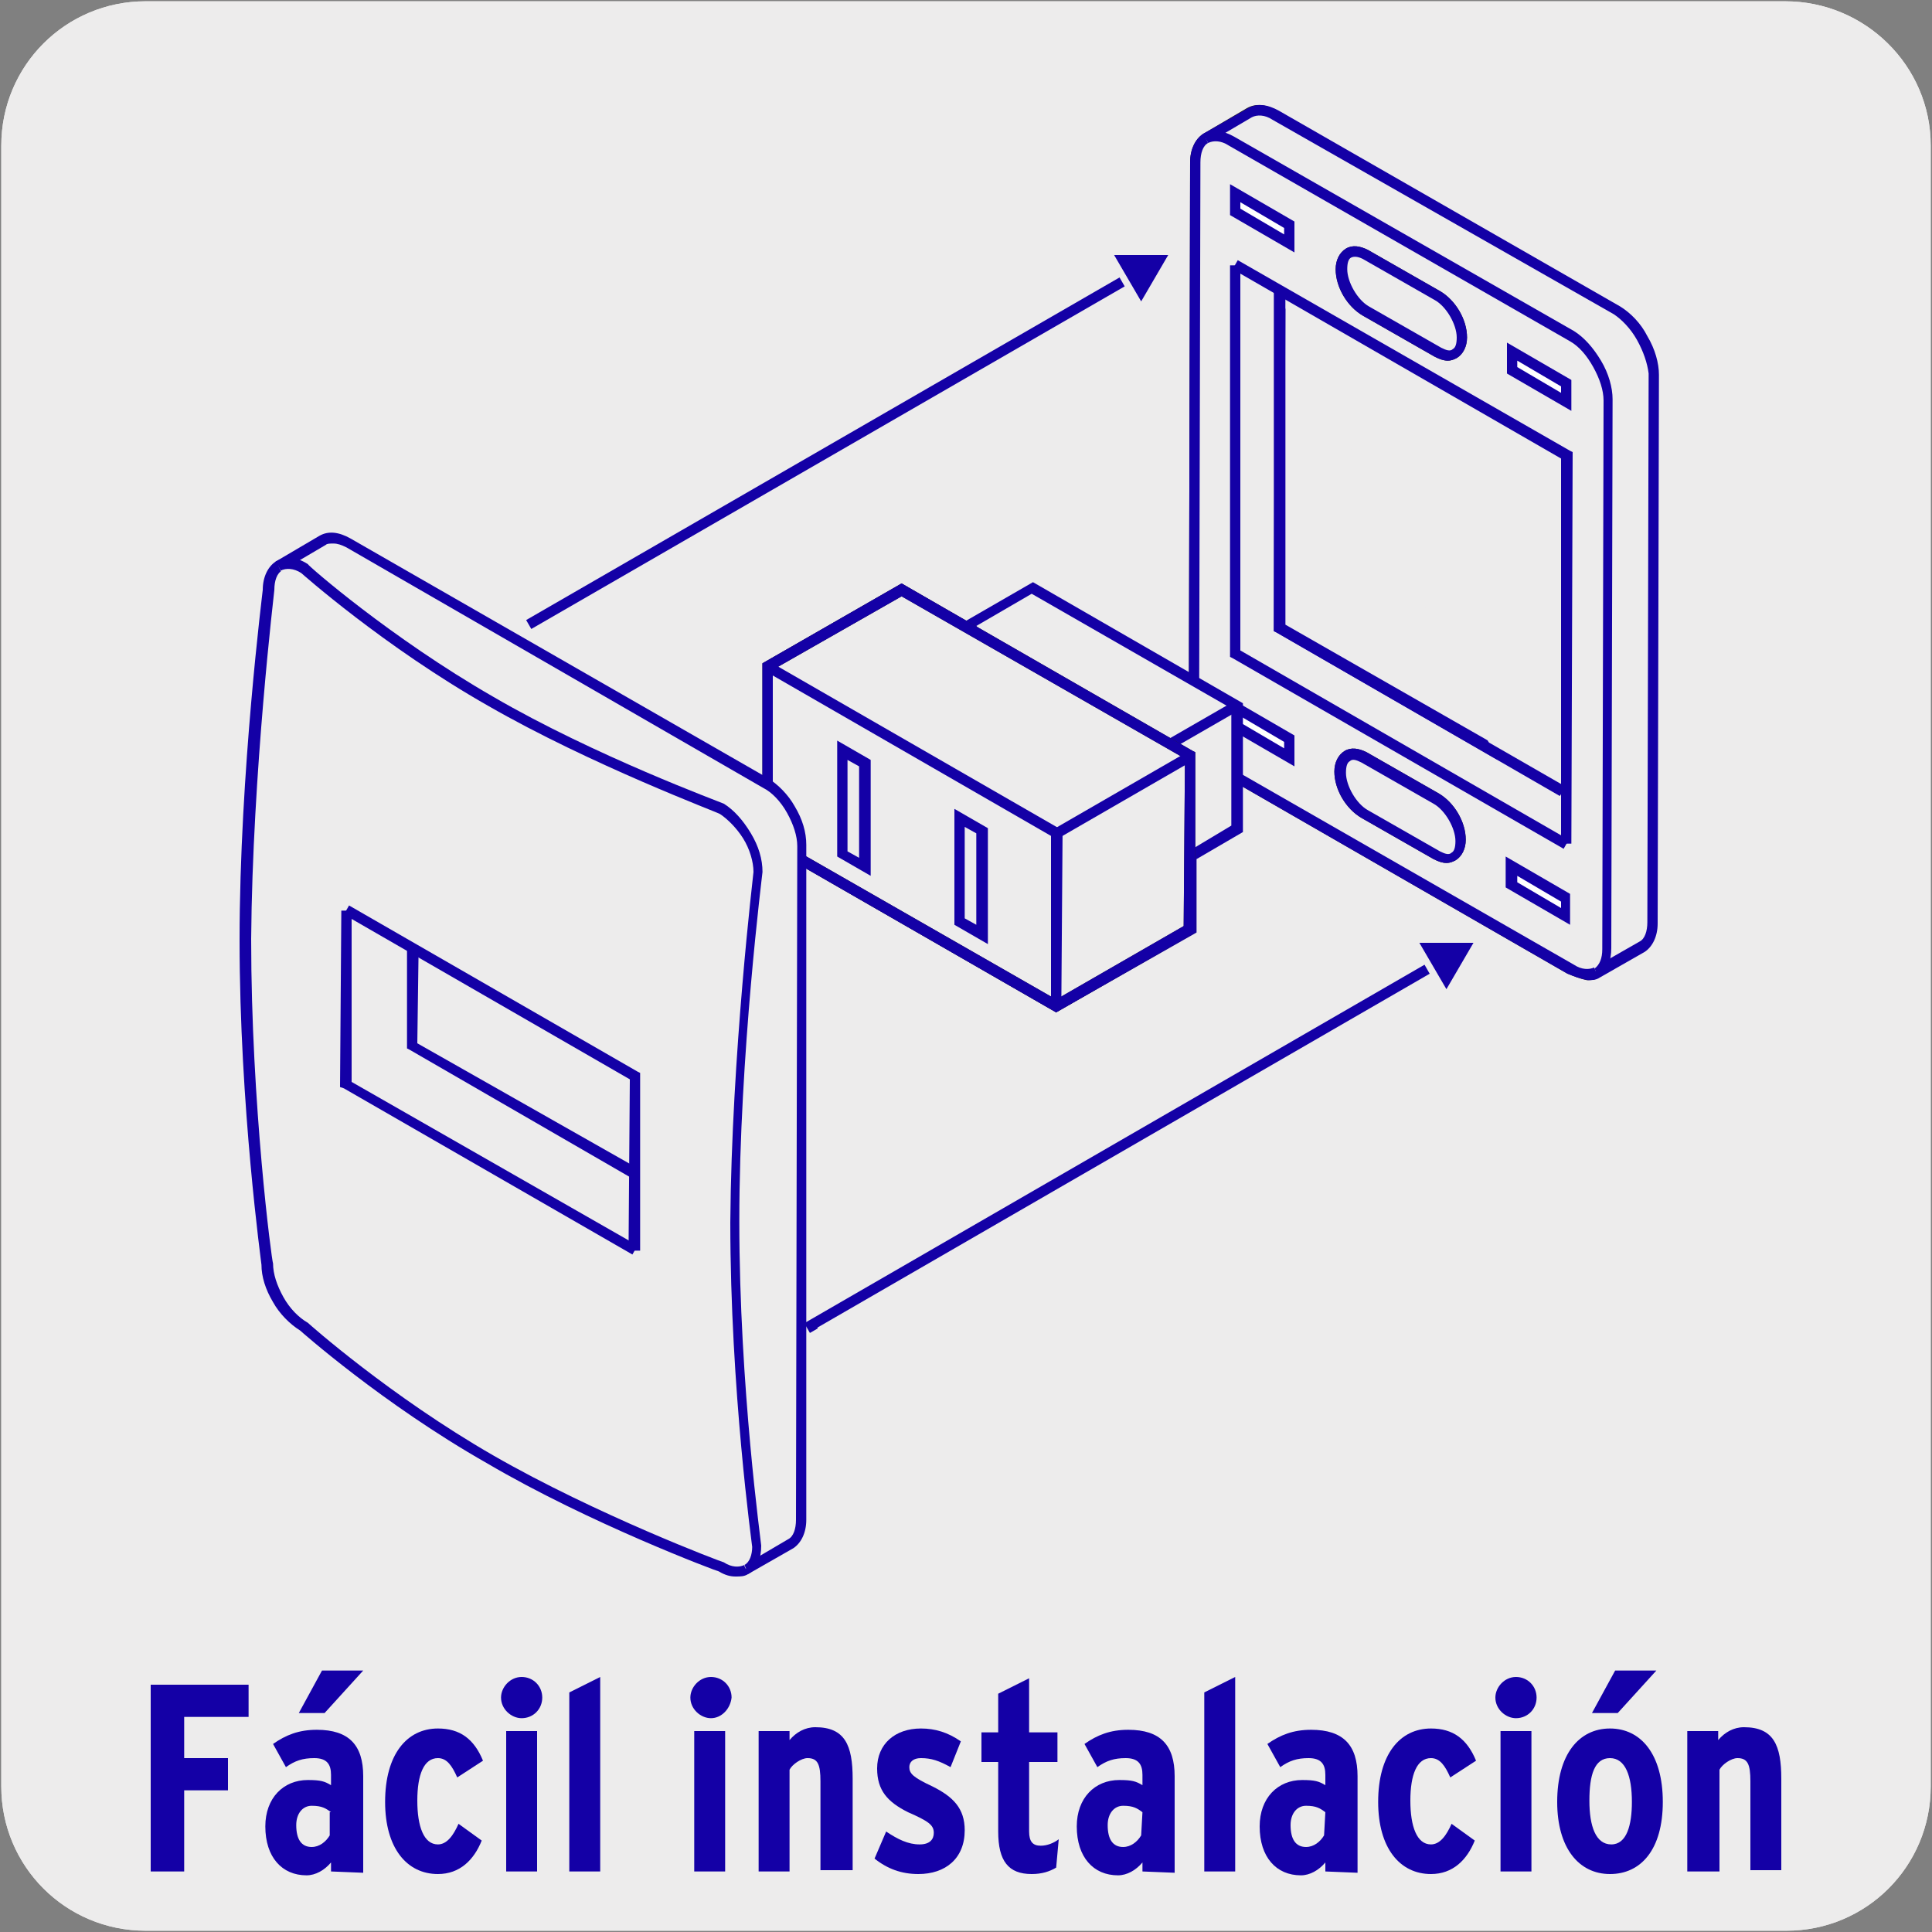 <?xml version="1.0" encoding="utf-8"?>
<!-- Generator: Adobe Illustrator 26.5.0, SVG Export Plug-In . SVG Version: 6.00 Build 0)  -->
<svg version="1.1" id="Capa_1" xmlns="http://www.w3.org/2000/svg" xmlns:xlink="http://www.w3.org/1999/xlink" x="0px" y="0px"
	 viewBox="0 0 150 150" style="enable-background:new 0 0 150 150;" xml:space="preserve">
<rect x="0" y="0" width="150" height="150" fill="#808080" stroke="none"/>
<style type="text/css">
	.st0{fill:#EDECEC;}
	.st1{fill:#1400A6;}
	.st2{fill:#231F20;}
	.st3{fill:#929497;}
	.st4{fill:#FFFFFF;}
</style>
<g id="Capa_2_00000153668088940151777140000001312934053299105197_">
	<path class="st0" d="M11.3,0.1h127.3c6.2,0,11.3,5,11.3,11.2v127.4c0,6.2-5,11.2-11.2,11.2l0,0H11.3c-6.2,0-11.2-5-11.2-11.2l0,0
		l0,0V11.3C0.1,5.1,5.1,0.1,11.3,0.1L11.3,0.1z"/>
	<path class="st0" d="M11.3,0.1h127.3c6.2,0,11.3,5,11.3,11.2v127.4c0,6.2-5,11.2-11.2,11.2l0,0H11.3c-6.2,0-11.2-5-11.2-11.2l0,0
		l0,0V11.3C0.1,5.1,5.1,0.1,11.3,0.1L11.3,0.1z"/>
</g>
<g>
	<path class="st1" d="M14.3,133.3v3.2h3.4v2.5h-3.4v6.3h-2.6v-14.5h7.6v2.5H14.3z"/>
	<path class="st1" d="M25.7,145.3v-0.7c-0.5,0.6-1.2,1-1.9,1c-1.9,0-3.2-1.4-3.2-3.8c0-2.2,1.4-3.6,3.3-3.6c1,0,1.3,0.1,1.8,0.4
		v-0.8c0-0.8-0.3-1.3-1.3-1.3c-0.9,0-1.5,0.2-2.2,0.7l-1-1.8c1-0.7,2-1.1,3.4-1.1c2.5,0,3.6,1.2,3.6,3.6v7.5L25.7,145.3L25.7,145.3z
		 M25.7,140.7c-0.4-0.3-0.7-0.5-1.5-0.5c-0.7,0-1.2,0.6-1.2,1.5c0,1.1,0.4,1.7,1.2,1.7c0.6,0,1.1-0.4,1.4-0.9v-1.8H25.7z M25.2,133
		h-2l1.8-3.3h3.2L25.2,133z"/>
	<path class="st1" d="M35.5,138c-0.4-0.9-0.8-1.5-1.5-1.5c-1.1,0-1.6,1.3-1.6,3.3s0.5,3.4,1.6,3.4c0.7,0,1.2-0.7,1.6-1.6l1.8,1.3
		c-0.6,1.5-1.7,2.6-3.4,2.6c-2.4,0-4.1-2-4.1-5.6c0-3.7,1.7-5.7,4.1-5.7c1.7,0,2.8,0.8,3.5,2.5L35.5,138z"/>
	<path class="st1" d="M40.5,133.4c-0.8,0-1.6-0.7-1.6-1.6c0-0.8,0.7-1.6,1.6-1.6s1.6,0.7,1.6,1.6S41.4,133.4,40.5,133.4z
		 M39.3,145.3v-10.9h2.4v10.9H39.3z"/>
	<path class="st1" d="M44.2,145.3v-13.9l2.4-1.2v15.1L44.2,145.3L44.2,145.3z"/>
	<path class="st1" d="M55.2,133.4c-0.8,0-1.6-0.7-1.6-1.6c0-0.8,0.7-1.6,1.6-1.6s1.6,0.7,1.6,1.6C56.7,132.7,56,133.4,55.2,133.4z
		 M53.9,145.3v-10.9h2.4v10.9H53.9z"/>
	<path class="st1" d="M63.7,145.3v-7c0-1.3-0.2-1.8-1-1.8c-0.5,0-1.2,0.5-1.4,0.9v7.9h-2.4v-10.9h2.4v0.7c0.5-0.6,1.2-1,2-1
		c2.3,0,2.9,1.4,2.9,4v7.1h-2.5V145.3z"/>
	<path class="st1" d="M71.3,145.5c-1.3,0-2.4-0.4-3.4-1.2l0.9-2.1c0.9,0.6,1.7,1,2.6,1c0.8,0,1.1-0.4,1.1-0.9c0-0.6-0.4-0.9-2-1.6
		c-1.6-0.8-2.4-1.7-2.4-3.4c0-1.9,1.4-3.1,3.4-3.1c1.1,0,2.1,0.3,3.1,1l-0.8,2c-0.9-0.5-1.5-0.7-2.3-0.7c-0.6,0-0.9,0.3-0.9,0.7
		c0,0.5,0.3,0.8,1.8,1.5c1.6,0.8,2.5,1.7,2.5,3.4C74.9,144.3,73.4,145.5,71.3,145.5z"/>
	<path class="st1" d="M82,145c-0.5,0.3-1.1,0.5-1.9,0.5c-1.8,0-2.6-1-2.6-3.3v-5.4h-1.3v-2.3h1.3v-3l2.4-1.2v4.2h2.2v2.3h-2.2v5.4
		c0,0.8,0.3,1.1,0.9,1.1c0.5,0,1-0.2,1.4-0.5L82,145z"/>
	<path class="st1" d="M88.7,145.3v-0.7c-0.5,0.6-1.2,1-1.9,1c-1.9,0-3.2-1.4-3.2-3.8c0-2.2,1.4-3.6,3.3-3.6c1,0,1.3,0.1,1.8,0.4
		v-0.8c0-0.8-0.3-1.3-1.3-1.3c-0.9,0-1.5,0.2-2.2,0.7l-1-1.8c1-0.7,2-1.1,3.4-1.1c2.5,0,3.6,1.2,3.6,3.6v7.5L88.7,145.3L88.7,145.3z
		 M88.7,140.7c-0.4-0.3-0.7-0.5-1.5-0.5c-0.7,0-1.2,0.6-1.2,1.5c0,1.1,0.4,1.7,1.2,1.7c0.6,0,1.1-0.4,1.4-0.9L88.7,140.7L88.7,140.7
		z"/>
	<path class="st1" d="M93.5,145.3v-13.9l2.4-1.2v15.1L93.5,145.3L93.5,145.3z"/>
	<path class="st1" d="M102.9,145.3v-0.7c-0.5,0.6-1.2,1-1.9,1c-1.9,0-3.2-1.4-3.2-3.8c0-2.2,1.4-3.6,3.3-3.6c1,0,1.3,0.1,1.8,0.4
		v-0.8c0-0.8-0.3-1.3-1.3-1.3c-0.9,0-1.5,0.2-2.2,0.7l-1-1.8c1-0.7,2-1.1,3.4-1.1c2.5,0,3.6,1.2,3.6,3.6v7.5L102.9,145.3
		L102.9,145.3z M102.9,140.7c-0.4-0.3-0.7-0.5-1.5-0.5c-0.7,0-1.2,0.6-1.2,1.5c0,1.1,0.4,1.7,1.2,1.7c0.6,0,1.1-0.4,1.4-0.9
		L102.9,140.7L102.9,140.7z"/>
	<path class="st1" d="M112.6,138c-0.4-0.9-0.8-1.5-1.5-1.5c-1.1,0-1.6,1.3-1.6,3.3s0.5,3.4,1.6,3.4c0.7,0,1.2-0.7,1.6-1.6l1.8,1.3
		c-0.6,1.5-1.7,2.6-3.4,2.6c-2.4,0-4.1-2-4.1-5.6c0-3.7,1.7-5.7,4.1-5.7c1.7,0,2.8,0.8,3.5,2.5L112.6,138z"/>
	<path class="st1" d="M117.7,133.4c-0.8,0-1.6-0.7-1.6-1.6c0-0.8,0.7-1.6,1.6-1.6s1.6,0.7,1.6,1.6
		C119.3,132.7,118.6,133.4,117.7,133.4z M116.5,145.3v-10.9h2.4v10.9H116.5z"/>
	<path class="st1" d="M125,145.5c-2.4,0-4.1-2-4.1-5.6c0-3.7,1.7-5.7,4.1-5.7s4.1,2,4.1,5.7S127.4,145.5,125,145.5z M125,136.5
		c-1.2,0-1.6,1.3-1.6,3.3s0.5,3.4,1.7,3.4s1.6-1.5,1.6-3.3C126.7,137.9,126.2,136.5,125,136.5z M125.6,133h-2l1.8-3.3h3.2L125.6,133
		z"/>
	<path class="st1" d="M135.9,145.3v-7c0-1.3-0.2-1.8-1-1.8c-0.5,0-1.2,0.5-1.4,0.9v7.9H131v-10.9h2.4v0.7c0.5-0.6,1.2-1,2-1
		c2.3,0,2.9,1.4,2.9,4v7.1h-2.4V145.3z"/>
</g>
<g>
	<g>
		<rect x="37.5" y="34.8" transform="matrix(0.866 -0.5 0.5 0.866 -9.025 36.754)" class="st1" width="53.2" height="0.8"/>
	</g>
	<g>
		<polygon class="st2" points="87.9,21.9 88.5,21.6 88.1,20.9 87.5,21.2 		"/>
	</g>
	<g>
		<polygon class="st1" points="90,20.2 88.6,22.6 87.2,20.2 		"/>
	</g>
	<g>
		<path class="st1" d="M86.5,19.8h4.2l-2.1,3.6L86.5,19.8z M88,20.6l0.7,1.2l0.7-1.2H88z"/>
	</g>
	<g>
		<polygon class="st2" points="39.2,50 39.9,49.7 39.5,49 38.8,49.3 		"/>
	</g>
	<g>
		<g>
			<path class="st2" d="M121.7,75.6L95.3,60.4c-0.8-0.5-1.6-1.3-2.1-2.2c-0.6-1-0.9-2-0.9-3l0.1-42.6c0-1,0.4-1.8,1-2.2l3.4-2
				c0.7-0.4,1.5-0.3,2.4,0.2l26.5,15.2c0.8,0.5,1.6,1.3,2.1,2.3l0,0c0.6,1,0.9,2.1,0.9,3l-0.1,42.6c0,1-0.4,1.8-1,2.2l-3.5,2
				c-0.3,0.2-0.6,0.2-0.9,0.2C122.7,76,122.2,75.8,121.7,75.6z M127.1,26.4c-0.5-0.9-1.2-1.6-1.8-2L98.8,9.3
				c-0.6-0.4-1.2-0.4-1.6-0.2l-3.4,2c-0.4,0.2-0.6,0.8-0.6,1.5l-0.1,42.6c0,0.8,0.3,1.7,0.8,2.6c0.5,0.8,1.2,1.6,1.8,1.9l26.5,15.2
				c0.6,0.3,1.2,0.4,1.6,0.2l3.5-2c0.4-0.2,0.6-0.8,0.6-1.5l0.1-42.6C127.9,28.2,127.6,27.3,127.1,26.4L127.1,26.4z"/>
		</g>
		<g>
			<path class="st0" d="M121.6,35.4L99.4,22.6l0,26.2l22.3,12.8L121.6,35.4z M127.5,26.2c0.5,0.9,0.8,1.9,0.8,2.8l-0.1,42.6
				c0,0.9-0.3,1.5-0.8,1.8l-3.4,2c-0.5,0.3-1.2,0.3-2-0.2L95.5,60c-0.8-0.4-1.5-1.2-2-2.1C93,57,92.7,56,92.7,55.1l0.1-42.6
				c0-0.9,0.3-1.5,0.8-1.8l3.4-2c0.5-0.3,1.2-0.3,2,0.2l26.5,15.2C126.3,24.6,127,25.3,127.5,26.2"/>
		</g>
		<g>
			<path class="st1" d="M121.7,75.6L95.3,60.4c-0.8-0.5-1.6-1.3-2.1-2.2c-0.6-1-0.9-2-0.9-3l0.1-42.6c0-1,0.4-1.8,1-2.2l3.5-2
				c0.7-0.4,1.5-0.3,2.4,0.2l26.5,15.2c0.8,0.5,1.6,1.3,2.1,2.3l0,0c0.6,1,0.9,2.1,0.9,3l-0.1,42.6c0,1-0.4,1.8-1,2.2l-3.5,2
				c-0.3,0.2-0.6,0.2-0.9,0.2C122.7,76,122.2,75.8,121.7,75.6z M127.1,26.4c-0.5-0.9-1.2-1.6-1.8-2L98.8,9.3
				c-0.6-0.4-1.2-0.4-1.6-0.2l-3.4,2c-0.4,0.2-0.6,0.8-0.6,1.5l-0.1,42.6c0,0.8,0.3,1.7,0.8,2.6c0.5,0.8,1.2,1.6,1.8,1.9l26.5,15.2
				c0.6,0.4,1.2,0.4,1.6,0.2l3.5-2c0.4-0.2,0.6-0.8,0.6-1.5l0.1-42.6C127.9,28.2,127.6,27.3,127.1,26.4L127.1,26.4z M99.1,49.1
				L98.9,49l0-27.1L121.9,35l0.2,0.1L122,61.6v0.7L99.1,49.1z M99.8,23.3l0,25.2l21.5,12.3l0.1-25.2L99.8,23.3z"/>
		</g>
		<g>
			<path class="st0" d="M93.6,10.7c0.5-0.3,1.2-0.3,2,0.2L122,26.1c0.8,0.4,1.5,1.2,2,2.1c0.5,0.9,0.8,1.9,0.8,2.8l-0.1,42.6
				c0,0.9-0.3,1.5-0.8,1.8"/>
		</g>
		<g>
			<path class="st1" d="M124.1,75.8c0.7-0.4,1-1.2,1-2.2l0.1-42.6c0-0.9-0.3-2-0.9-3c-0.6-1-1.3-1.8-2.1-2.3L95.8,10.6
				c-0.9-0.5-1.7-0.6-2.4-0.2l0.4,0.7c0.4-0.2,1-0.2,1.6,0.2l26.5,15.2c0.7,0.4,1.3,1.1,1.8,2c0.5,0.9,0.8,1.8,0.8,2.6l-0.1,42.6
				c0,0.7-0.2,1.2-0.6,1.5L124.1,75.8z"/>
		</g>
	</g>
	<g>
		<polygon class="st1" points="122,65.5 122.1,35.1 121.9,35 96.1,20.2 95.7,20.9 121.2,35.6 121.2,65.5 		"/>
	</g>
	<g>
		<polygon class="st1" points="121.4,65.9 121.8,65.2 96.3,50.5 96.3,20.6 95.5,20.6 95.5,51 95.7,51.1 		"/>
	</g>
	<g>
		<g>
			<path class="st3" d="M111.6,23l-5.6-3.2c-1-0.6-1.9-0.1-1.9,1.1c0,1.2,0.8,2.6,1.9,3.2l5.6,3.2c1,0.6,1.9,0.1,1.9-1.1
				C113.5,25,112.7,23.6,111.6,23"/>
		</g>
		<g>
			<path class="st2" d="M111.4,27.7l-5.6-3.2c-1.2-0.7-2.1-2.2-2.1-3.6c0-0.7,0.3-1.3,0.8-1.6c0.5-0.3,1.1-0.2,1.7,0.1l5.6,3.2
				c1.2,0.7,2.1,2.2,2.1,3.6c0,0.7-0.3,1.3-0.8,1.6c-0.2,0.1-0.4,0.2-0.7,0.2C112.1,28,111.8,27.9,111.4,27.7z M105.8,20.1
				c-0.4-0.2-0.7-0.2-0.9-0.1c-0.2,0.1-0.3,0.4-0.3,0.9c0,1,0.8,2.4,1.7,2.9l5.6,3.2c0.4,0.2,0.7,0.3,0.9,0.1
				c0.2-0.1,0.3-0.4,0.3-0.9c0-1-0.8-2.4-1.7-2.9L105.8,20.1z"/>
		</g>
		<g>
			<path class="st0" d="M111.6,23l-5.6-3.2c-1-0.6-1.9-0.1-1.9,1.1c0,1.2,0.8,2.6,1.9,3.2l5.6,3.2c1,0.6,1.9,0.1,1.9-1.1
				C113.5,25,112.7,23.6,111.6,23"/>
		</g>
		<g>
			<path class="st1" d="M111.4,27.7l-5.6-3.2c-1.2-0.7-2.1-2.2-2.1-3.6c0-0.7,0.3-1.3,0.8-1.6c0.5-0.3,1.1-0.2,1.7,0.1l5.6,3.2
				c1.2,0.7,2.1,2.2,2.1,3.6c0,0.7-0.3,1.3-0.8,1.6c-0.2,0.1-0.4,0.2-0.7,0.2C112.1,28,111.8,27.9,111.4,27.7z M105.8,20.1
				c-0.4-0.2-0.7-0.2-0.9-0.1c-0.2,0.1-0.3,0.4-0.3,0.9c0,1,0.8,2.4,1.7,2.9l5.6,3.2c0.4,0.2,0.7,0.3,0.9,0.1
				c0.2-0.1,0.3-0.4,0.3-0.9c0-1-0.8-2.4-1.7-2.9L105.8,20.1z"/>
		</g>
		<g>
			<path class="st3" d="M111.5,62l-5.6-3.2c-1-0.6-1.9-0.1-1.9,1.1c0,1.2,0.8,2.6,1.9,3.2l5.6,3.2c1,0.6,1.9,0.1,1.9-1.1
				C113.4,64.1,112.6,62.6,111.5,62"/>
		</g>
		<g>
			<path class="st2" d="M111.3,66.7l-5.6-3.2c-1.2-0.7-2.1-2.2-2.1-3.6c0-0.7,0.3-1.3,0.8-1.6c0.5-0.3,1.1-0.2,1.7,0.1l5.6,3.2
				c1.2,0.7,2.1,2.2,2.1,3.6c0,0.7-0.3,1.3-0.8,1.6c-0.2,0.1-0.4,0.2-0.7,0.2C112,67,111.7,66.9,111.3,66.7z M105.7,59.2
				c-0.4-0.2-0.7-0.3-0.9-0.1c-0.2,0.1-0.3,0.4-0.3,0.9c0,1,0.8,2.4,1.7,2.9l5.6,3.2c0.4,0.2,0.7,0.3,0.9,0.1
				c0.2-0.1,0.3-0.4,0.3-0.9c0-1-0.8-2.4-1.7-2.9l0,0L105.7,59.2z"/>
		</g>
		<g>
			<path class="st0" d="M111.5,62l-5.6-3.2c-1-0.6-1.9-0.1-1.9,1.1c0,1.2,0.8,2.6,1.9,3.2l5.6,3.2c1,0.6,1.9,0.1,1.9-1.1
				C113.4,64.1,112.6,62.6,111.5,62"/>
		</g>
		<g>
			<path class="st1" d="M111.3,66.7l-5.6-3.2c-1.2-0.7-2.1-2.2-2.1-3.6c0-0.7,0.3-1.3,0.8-1.6c0.5-0.3,1.1-0.2,1.7,0.1l5.6,3.2
				c1.2,0.7,2.1,2.2,2.1,3.6c0,0.7-0.3,1.3-0.8,1.6c-0.2,0.1-0.4,0.2-0.7,0.2C112,67,111.7,66.9,111.3,66.7z M105.7,59.2
				c-0.4-0.2-0.7-0.3-0.9-0.1c-0.2,0.1-0.3,0.4-0.3,0.9c0,1,0.8,2.4,1.7,2.9l5.6,3.2c0.4,0.2,0.7,0.3,0.9,0.1
				c0.2-0.1,0.3-0.4,0.3-0.9c0-1-0.8-2.4-1.7-2.9l0,0L105.7,59.2z"/>
		</g>
	</g>
	<g>
		<polygon class="st4" points="100.2,18.9 95.9,16.4 95.9,15 100.2,17.4 		"/>
	</g>
	<g>
		<path class="st1" d="M95.5,16.7l0-2.4l5,2.9l0,2.4L95.5,16.7z M96.3,15.7l0,0.5l3.4,2l0-0.5L96.3,15.7z"/>
	</g>
	<g>
		<polygon class="st4" points="121.7,31.2 117.4,28.8 117.4,27.3 121.7,29.8 		"/>
	</g>
	<g>
		<path class="st1" d="M117,29l0-2.4l5,2.9l0,2.4L117,29z M117.8,28l0,0.5l3.4,2l0-0.5L117.8,28z"/>
	</g>
	<g>
		<polygon class="st4" points="100.1,58.8 95.9,56.3 95.9,54.9 100.1,57.3 		"/>
	</g>
	<g>
		<path class="st1" d="M95.5,56.6l0-2.4l5,2.9l0,2.4L95.5,56.6z M96.3,55.6l0,0.5l3.4,2l0-0.5L96.3,55.6z"/>
	</g>
	<g>
		<polygon class="st4" points="121.6,71.1 117.3,68.7 117.4,67.3 121.6,69.7 		"/>
	</g>
	<g>
		<path class="st1" d="M116.9,68.9l0-2.4l5,2.9l0,2.4L116.9,68.9z M117.8,68l0,0.5l3.4,2l0-0.5L117.8,68z"/>
	</g>
	<g>
		<polygon class="st1" points="121.1,61.8 121.6,61.1 99.7,48.5 99.8,22.8 99,22.8 98.9,49 99.1,49.1 		"/>
	</g>
	<g>
		<polygon class="st0" points="80.1,45.7 75.2,48.5 75.8,49.1 70,45.8 59.6,51.8 59.6,65.3 82,78.1 92.4,72.2 92.4,66.3 92.5,66.4 
			96,64.4 96,54.8 		"/>
	</g>
	<g>
		<path class="st1" d="M59.4,65.6l-0.2-0.1l0-14L70,45.3l5,2.9l5.2-3l16.3,9.4l0,10l-3.6,2.1l0,5.7L82,78.6L59.4,65.6z M92,65.3
			l0.6,0.6l3-1.8l0-9.1l-15.5-8.9l-4.3,2.5l0.2,0.2l-0.5,0.6L70,46.3L60,52l0,13l22,12.6l9.9-5.7L92,65.3z"/>
	</g>
	<g>
		<rect x="90.4" y="55.9" transform="matrix(0.866 -0.499 0.499 0.866 -15.623 54.175)" class="st1" width="6" height="0.8"/>
	</g>
	<g>
		<polygon class="st0" points="70,45.8 59.6,51.8 59.6,65.3 82,78.1 92.4,72.2 92.4,58.7 		"/>
	</g>
	<g>
		<path class="st2" d="M59.4,65.6l-0.2-0.1l0-14L70,45.3l22.6,13l0.2,0.1l0,14L82,78.6L59.4,65.6z M92,58.9L70,46.3L60,52l0,13
			l22,12.6l9.9-5.7L92,58.9z"/>
	</g>
	<g>
		<path class="st1" d="M59.4,65.6l-0.2-0.1l0-14L70,45.3l22.6,13l0.2,0.1l0,14L82,78.6L59.4,65.6z M92,58.9L70,46.3L60,52l0,13
			l22,12.6l9.9-5.7L92,58.9z"/>
	</g>
	<g>
		<polygon class="st1" points="82.4,78.1 82.5,64.4 82.2,64.3 59.8,51.4 59.4,52.1 81.6,64.9 81.6,78.1 		"/>
	</g>
	<g>
		<path class="st1" d="M65,66.5l0-9l2.6,1.5l0,9L65,66.5z M65.8,59l0,7.1l0.9,0.5l0-7.1L65.8,59z"/>
	</g>
	<g>
		<path class="st1" d="M74.1,71.8l0-9l2.6,1.5l0,9L74.1,71.8z M74.9,64.2l0,7.1l0.9,0.5l0-7.1L74.9,64.2z"/>
	</g>
	<g>
		
			<rect x="81.2" y="61.3" transform="matrix(0.866 -0.5 0.5 0.866 -19.148 51.879)" class="st1" width="11.9" height="0.8"/>
	</g>
	<g>
		<g>
			<path class="st0" d="M61.5,62.9c-0.5-0.9-1.2-1.7-2-2.1l-16.2-9.3l-16.2-9.3c-0.8-0.4-1.5-0.5-2-0.2l-3.4,2
				c-0.5,0.3-0.8,0.9-0.8,1.8c0,0-1.7,14.1-1.8,27.2c0,13.1,1.7,25.2,1.7,25.2c0,0.9,0.3,1.9,0.8,2.8c0.5,0.9,1.2,1.7,2,2.1
				c0,0,6.4,5.7,14.5,10.3c8.1,4.7,17.9,8.3,17.9,8.3c0.8,0.4,1.5,0.5,2,0.2l3.4-2c0.5-0.3,0.8-0.9,0.8-1.8l0.1-26.2l0.1-26.2
				C62.3,64.8,62,63.8,61.5,62.9"/>
		</g>
		<g>
			<path class="st1" d="M55.8,122c-0.1,0-10-3.7-18-8.4c-8.1-4.6-14.5-10.3-14.5-10.3c-0.8-0.5-1.6-1.3-2.1-2.2
				c-0.6-1-0.9-2-0.9-2.9c0-0.1-1.7-12.3-1.7-25.2c0-13,1.8-27.1,1.8-27.2c0-1,0.4-1.8,1-2.2l3.4-2c0.7-0.4,1.5-0.3,2.4,0.2
				l32.4,18.6c0.8,0.5,1.6,1.3,2.1,2.2l0,0c0.6,1,0.9,2,0.9,3L62.6,118c0,1-0.4,1.8-1,2.2l-3.5,2c-0.3,0.2-0.6,0.2-1,0.2
				C56.7,122.4,56.3,122.3,55.8,122z M25.3,42.3l-3.4,2c-0.4,0.2-0.6,0.8-0.6,1.5c0,0.1-1.7,14.2-1.8,27.1c0,12.9,1.6,25,1.7,25.2
				c0,0.8,0.3,1.7,0.8,2.6s1.2,1.6,1.9,2c0.1,0.1,6.4,5.7,14.4,10.3c8,4.6,17.8,8.3,17.9,8.3c0.6,0.4,1.2,0.4,1.6,0.2l3.4-2
				c0.4-0.2,0.6-0.8,0.6-1.5l0.1-52.3c0-0.8-0.3-1.7-0.8-2.6l0,0c-0.5-0.9-1.2-1.6-1.8-1.9L26.9,42.5c-0.4-0.2-0.7-0.3-1-0.3
				C25.6,42.2,25.4,42.2,25.3,42.3z"/>
		</g>
		<g>
			<path class="st0" d="M21.6,43.9c0.5-0.3,1.2-0.3,2,0.2c0,0,6.4,5.7,14.5,10.3c8.1,4.7,17.9,8.3,17.9,8.3c0.8,0.4,1.5,1.2,2,2.1
				c0.5,0.9,0.8,1.9,0.8,2.8c0,0-1.7,14.1-1.8,27.2c0,13.1,1.7,25.2,1.7,25.2c0,0.9-0.3,1.5-0.8,1.8"/>
		</g>
		<g>
			<path class="st1" d="M58.1,122.2c0.7-0.4,1-1.2,1-2.2c0-0.2-1.7-12.3-1.7-25.2c0-12.9,1.8-27,1.8-27.1c0-1-0.3-2-0.9-3
				c-0.6-1-1.3-1.8-2.1-2.3c-0.2-0.1-10-3.7-17.9-8.3c-8-4.6-14.4-10.2-14.4-10.3c-0.9-0.6-1.8-0.6-2.5-0.2l0.4,0.7
				c0.4-0.2,1-0.2,1.6,0.2c0,0,6.4,5.7,14.5,10.3c8,4.6,17.9,8.3,18,8.4c0.6,0.4,1.3,1.1,1.8,1.9c0.5,0.8,0.8,1.8,0.8,2.6
				c0,0.1-1.7,14.2-1.8,27.2c0,13,1.7,25.1,1.7,25.2c0,0.6-0.2,1.2-0.6,1.4L58.1,122.2z"/>
		</g>
	</g>
	<g>
		<polygon class="st1" points="49.1,97.4 49.5,96.7 27.3,84 27.3,70.7 26.5,70.7 26.4,84.4 26.7,84.5 		"/>
	</g>
	<g>
		<polygon class="st1" points="49.1,91.5 49.5,90.7 32.4,81 32.5,73.7 31.6,73.7 31.6,81.4 31.8,81.5 		"/>
	</g>
	<g>
		<polygon class="st1" points="62.9,103.4 111,75.6 110.6,74.9 62.5,102.7 		"/>
	</g>
	<g>
		<polygon class="st2" points="111.5,75.3 112.2,75 111.7,74.3 111.1,74.6 		"/>
	</g>
	<g>
		<polygon class="st1" points="113.7,73.6 112.3,76 110.9,73.6 		"/>
	</g>
	<g>
		<path class="st1" d="M110.2,73.2h4.2l-2.1,3.6L110.2,73.2z M111.6,74l0.7,1.2L113,74H111.6z"/>
	</g>
	<g>
		
			<rect x="62.6" y="102.5" transform="matrix(0.867 -0.499 0.499 0.867 -42.939 45.166)" class="st1" width="0.7" height="0.8"/>
	</g>
	<g>
		<polygon class="st1" points="49.7,97.1 49.7,83.3 49.5,83.2 27.1,70.3 26.7,71 48.9,83.8 48.8,97.1 		"/>
	</g>
</g>
</svg>
